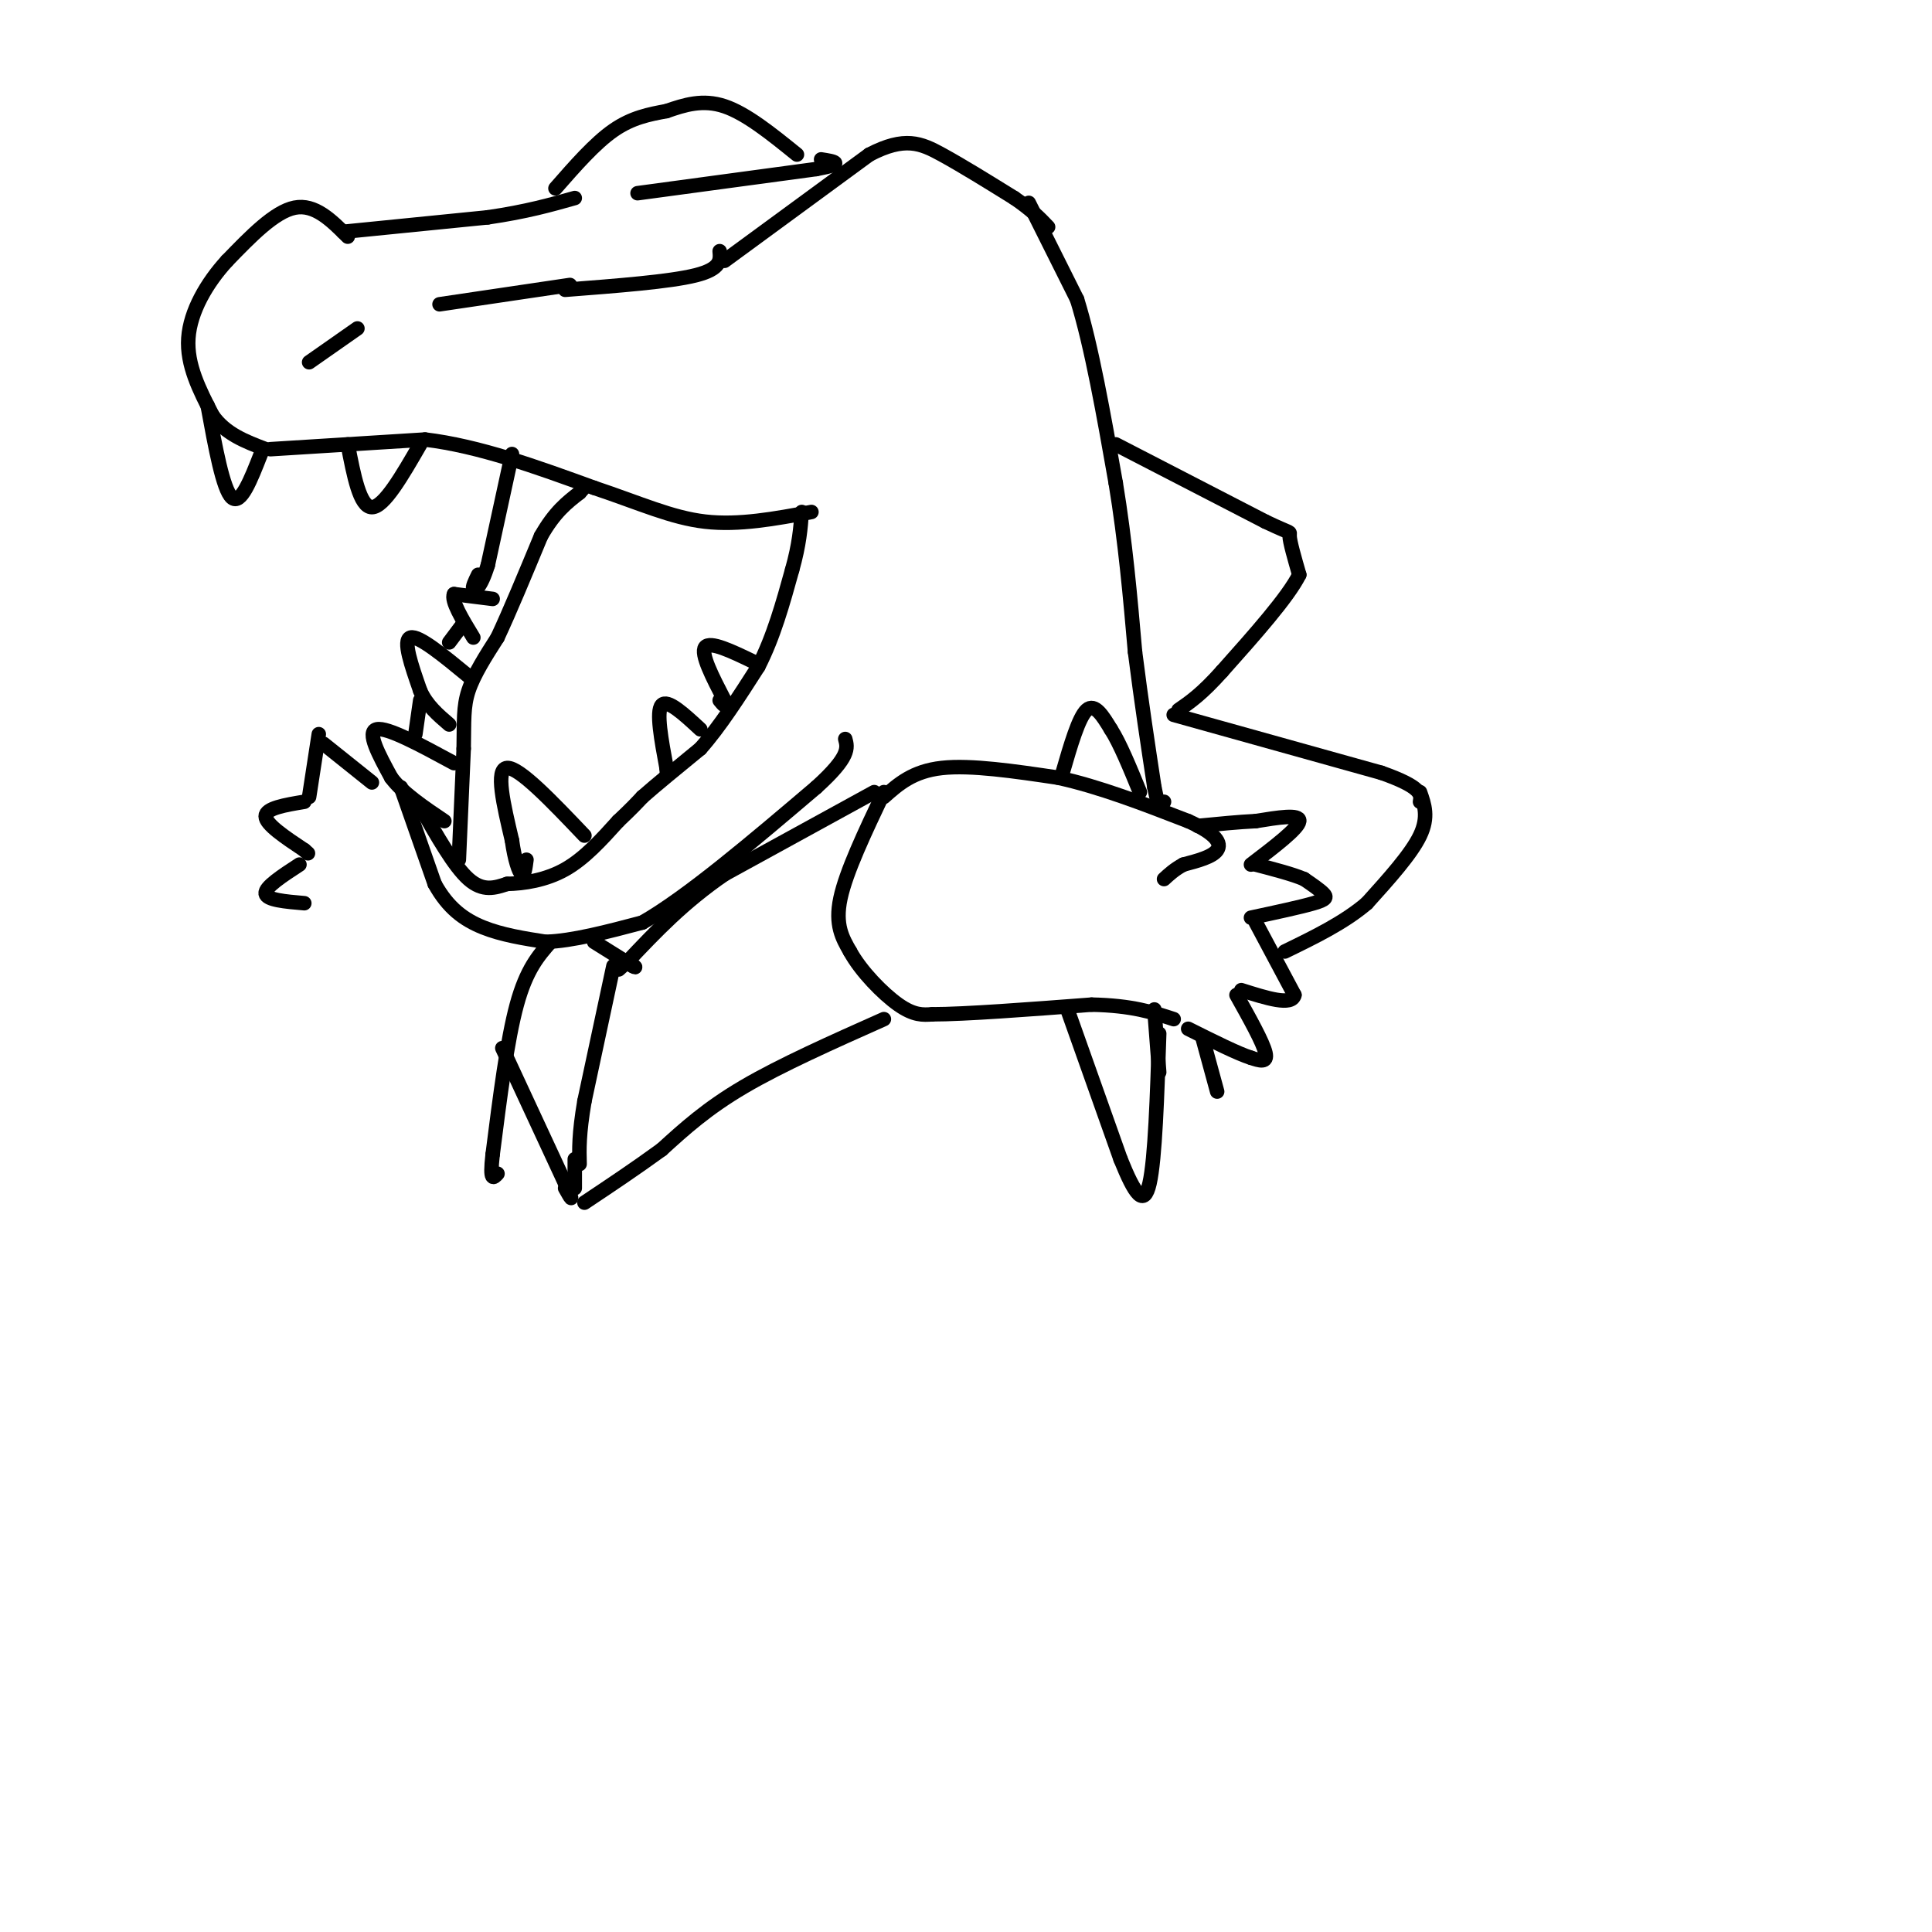 <svg viewBox='0 0 400 400' version='1.1' xmlns='http://www.w3.org/2000/svg' xmlns:xlink='http://www.w3.org/1999/xlink'><g fill='none' stroke='#000000' stroke-width='3' stroke-linecap='round' stroke-linejoin='round'><path d='M72,49c-3.417,-3.417 -6.833,-6.833 -11,-6c-4.167,0.833 -9.083,5.917 -14,11'/><path d='M47,54c-4.178,4.556 -7.622,10.444 -8,16c-0.378,5.556 2.311,10.778 5,16'/><path d='M44,86c2.667,3.833 6.833,5.417 11,7'/><path d='M56,93c0.000,0.000 32.000,-2.000 32,-2'/><path d='M88,91c11.167,1.333 23.083,5.667 35,10'/><path d='M123,101c9.578,3.200 16.022,6.200 23,7c6.978,0.800 14.489,-0.600 22,-2'/><path d='M43,84c1.583,8.667 3.167,17.333 5,19c1.833,1.667 3.917,-3.667 6,-9'/><path d='M72,92c1.250,6.500 2.500,13.000 5,13c2.500,0.000 6.250,-6.500 10,-13'/><path d='M71,48c0.000,0.000 30.000,-3.000 30,-3'/><path d='M101,45c8.000,-1.167 13.000,-2.583 18,-4'/><path d='M115,39c4.083,-4.667 8.167,-9.333 12,-12c3.833,-2.667 7.417,-3.333 11,-4'/><path d='M138,23c3.711,-1.289 7.489,-2.511 12,-1c4.511,1.511 9.756,5.756 15,10'/><path d='M132,40c0.000,0.000 37.000,-5.000 37,-5'/><path d='M169,35c6.333,-1.167 3.667,-1.583 1,-2'/><path d='M150,54c0.000,0.000 30.000,-22.000 30,-22'/><path d='M180,32c7.333,-3.822 10.667,-2.378 15,0c4.333,2.378 9.667,5.689 15,9'/><path d='M210,41c3.667,2.500 5.333,4.250 7,6'/><path d='M149,52c0.167,1.833 0.333,3.667 -5,5c-5.333,1.333 -16.167,2.167 -27,3'/><path d='M118,59c0.000,0.000 -27.000,4.000 -27,4'/><path d='M74,68c0.000,0.000 -10.000,7.000 -10,7'/><path d='M213,42c0.000,0.000 10.000,20.000 10,20'/><path d='M223,62c3.000,9.667 5.500,23.833 8,38'/><path d='M231,100c2.000,12.167 3.000,23.583 4,35'/><path d='M235,135c1.333,10.500 2.667,19.250 4,28'/><path d='M239,163c1.000,5.167 1.500,4.083 2,3'/><path d='M231,92c0.000,0.000 31.000,16.000 31,16'/><path d='M262,108c5.844,2.800 4.956,1.800 5,3c0.044,1.200 1.022,4.600 2,8'/><path d='M269,119c-2.333,4.667 -9.167,12.333 -16,20'/><path d='M253,139c-4.167,4.667 -6.583,6.333 -9,8'/><path d='M243,148c0.000,0.000 43.000,12.000 43,12'/><path d='M286,160c8.500,3.000 8.250,4.500 8,6'/><path d='M294,164c0.917,2.583 1.833,5.167 0,9c-1.833,3.833 -6.417,8.917 -11,14'/><path d='M283,187c-4.667,4.000 -10.833,7.000 -17,10'/><path d='M260,191c0.000,0.000 8.000,15.000 8,15'/><path d='M268,206c-0.500,2.333 -5.750,0.667 -11,-1'/><path d='M256,206c2.750,4.917 5.500,9.833 6,12c0.500,2.167 -1.250,1.583 -3,1'/><path d='M259,219c-2.667,-0.833 -7.833,-3.417 -13,-6'/><path d='M259,190c5.178,-1.111 10.356,-2.222 13,-3c2.644,-0.778 2.756,-1.222 2,-2c-0.756,-0.778 -2.378,-1.889 -4,-3'/><path d='M270,182c-2.333,-1.000 -6.167,-2.000 -10,-3'/><path d='M259,179c4.917,-3.750 9.833,-7.500 10,-9c0.167,-1.500 -4.417,-0.750 -9,0'/><path d='M260,170c-3.500,0.167 -7.750,0.583 -12,1'/><path d='M183,165c3.000,-2.667 6.000,-5.333 12,-6c6.000,-0.667 15.000,0.667 24,2'/><path d='M219,161c8.500,1.833 17.750,5.417 27,9'/><path d='M246,170c5.844,2.600 6.956,4.600 6,6c-0.956,1.400 -3.978,2.200 -7,3'/><path d='M245,179c-1.833,1.000 -2.917,2.000 -4,3'/><path d='M183,164c-3.917,8.250 -7.833,16.500 -9,22c-1.167,5.500 0.417,8.250 2,11'/><path d='M176,197c2.222,4.067 6.778,8.733 10,11c3.222,2.267 5.111,2.133 7,2'/><path d='M193,210c6.667,0.000 19.833,-1.000 33,-2'/><path d='M226,208c8.333,0.167 12.667,1.583 17,3'/><path d='M220,160c1.667,-5.750 3.333,-11.500 5,-13c1.667,-1.500 3.333,1.250 5,4'/><path d='M230,151c1.833,2.833 3.917,7.917 6,13'/><path d='M221,209c0.000,0.000 11.000,31.000 11,31'/><path d='M232,240c2.956,7.311 4.844,10.089 6,5c1.156,-5.089 1.578,-18.044 2,-31'/><path d='M239,209c0.000,0.000 1.000,13.000 1,13'/><path d='M249,215c0.000,0.000 3.000,11.000 3,11'/><path d='M106,94c0.000,0.000 -5.000,23.000 -5,23'/><path d='M101,117c-1.489,4.822 -2.711,5.378 -3,5c-0.289,-0.378 0.356,-1.689 1,-3'/><path d='M102,124c0.000,0.000 -8.000,-1.000 -8,-1'/><path d='M94,123c-0.667,1.333 1.667,5.167 4,9'/><path d='M97,140c-5.167,-4.250 -10.333,-8.500 -12,-8c-1.667,0.500 0.167,5.750 2,11'/><path d='M87,143c1.333,3.000 3.667,5.000 6,7'/><path d='M94,158c-6.917,-3.750 -13.833,-7.500 -16,-7c-2.167,0.500 0.417,5.250 3,10'/><path d='M81,161c2.333,3.167 6.667,6.083 11,9'/><path d='M95,178c0.000,0.000 1.000,-23.000 1,-23'/><path d='M96,155c0.111,-5.756 -0.111,-8.644 1,-12c1.111,-3.356 3.556,-7.178 6,-11'/><path d='M103,132c2.500,-5.333 5.750,-13.167 9,-21'/><path d='M112,111c2.833,-5.000 5.417,-7.000 8,-9'/><path d='M120,102c1.333,-1.500 0.667,-0.750 0,0'/><path d='M96,129c0.000,0.000 -3.000,4.000 -3,4'/><path d='M87,145c0.000,0.000 -1.000,7.000 -1,7'/><path d='M87,167c3.500,6.167 7.000,12.333 10,15c3.000,2.667 5.500,1.833 8,1'/><path d='M105,183c3.422,-0.067 7.978,-0.733 12,-3c4.022,-2.267 7.511,-6.133 11,-10'/><path d='M128,170c2.667,-2.500 3.833,-3.750 5,-5'/><path d='M133,165c2.833,-2.500 7.417,-6.250 12,-10'/><path d='M145,155c4.000,-4.500 8.000,-10.750 12,-17'/><path d='M157,138c3.167,-6.167 5.083,-13.083 7,-20'/><path d='M164,118c1.500,-5.333 1.750,-8.667 2,-12'/><path d='M156,137c-4.500,-2.167 -9.000,-4.333 -10,-3c-1.000,1.333 1.500,6.167 4,11'/><path d='M150,145c0.500,1.833 -0.250,0.917 -1,0'/><path d='M145,151c-3.417,-3.167 -6.833,-6.333 -8,-5c-1.167,1.333 -0.083,7.167 1,13'/><path d='M138,159c0.167,2.167 0.083,1.083 0,0'/><path d='M121,173c-6.750,-7.083 -13.500,-14.167 -16,-14c-2.500,0.167 -0.750,7.583 1,15'/><path d='M106,174c0.556,4.022 1.444,6.578 2,7c0.556,0.422 0.778,-1.289 1,-3'/><path d='M83,163c0.000,0.000 7.000,20.000 7,20'/><path d='M90,183c2.733,4.978 6.067,7.422 10,9c3.933,1.578 8.467,2.289 13,3'/><path d='M113,195c5.500,-0.167 12.750,-2.083 20,-4'/><path d='M133,191c9.333,-5.333 22.667,-16.667 36,-28'/><path d='M169,163c7.000,-6.333 6.500,-8.167 6,-10'/><path d='M123,195c0.000,0.000 8.000,5.000 8,5'/><path d='M131,200c1.167,0.667 0.083,-0.167 -1,-1'/><path d='M181,164c0.000,0.000 -31.000,17.000 -31,17'/><path d='M150,181c-8.500,5.833 -14.250,11.917 -20,18'/><path d='M130,199c-3.333,3.000 -1.667,1.500 0,0'/><path d='M127,200c0.000,0.000 -6.000,28.000 -6,28'/><path d='M121,228c-1.167,6.833 -1.083,9.917 -1,13'/><path d='M114,195c-2.500,2.833 -5.000,5.667 -7,13c-2.000,7.333 -3.500,19.167 -5,31'/><path d='M102,239c-0.667,5.833 0.167,4.917 1,4'/><path d='M104,217c0.000,0.000 13.000,28.000 13,28'/><path d='M117,245c2.167,4.833 1.083,2.917 0,1'/><path d='M183,211c-10.667,4.750 -21.333,9.500 -29,14c-7.667,4.500 -12.333,8.750 -17,13'/><path d='M137,238c-5.500,4.000 -10.750,7.500 -16,11'/><path d='M119,240c0.000,0.000 0.000,6.000 0,6'/><path d='M67,154c0.000,0.000 10.000,8.000 10,8'/><path d='M66,152c0.000,0.000 -2.000,13.000 -2,13'/><path d='M63,166c-4.000,0.667 -8.000,1.333 -8,3c0.000,1.667 4.000,4.333 8,7'/><path d='M63,176c1.333,1.167 0.667,0.583 0,0'/><path d='M62,179c-3.583,2.333 -7.167,4.667 -7,6c0.167,1.333 4.083,1.667 8,2'/></g>
</svg>